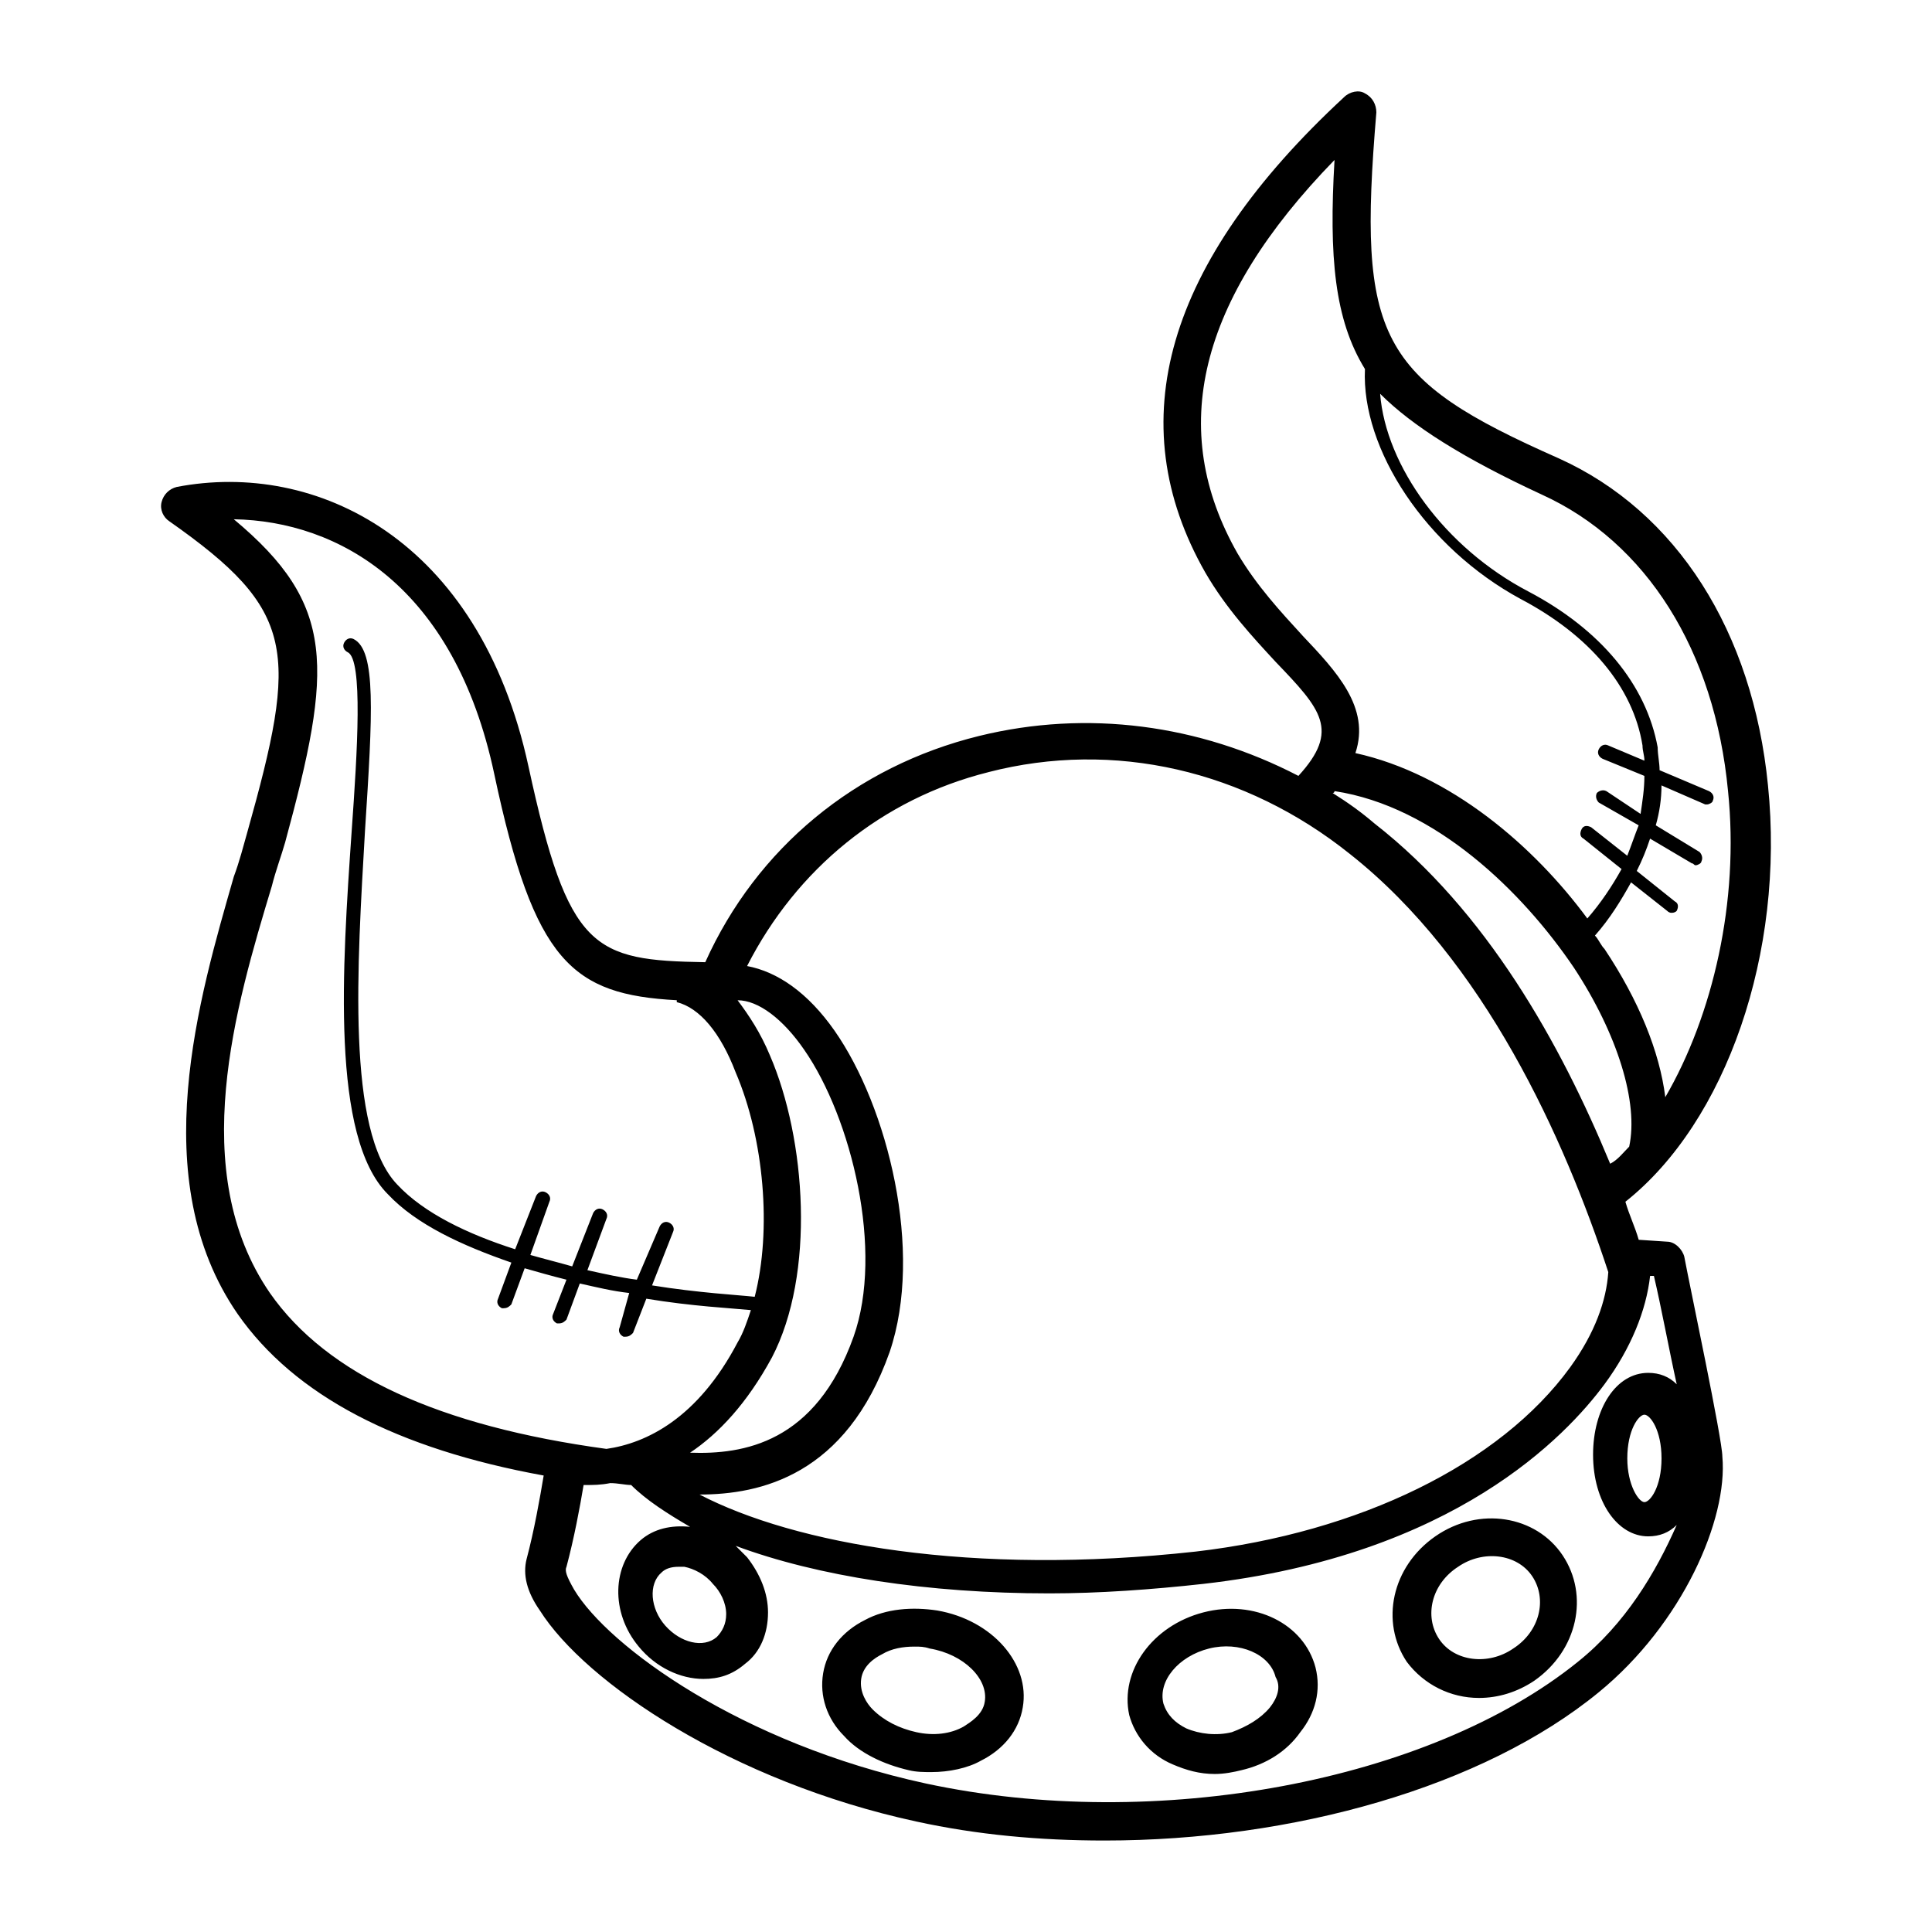 <?xml version="1.0" encoding="UTF-8"?>
<!-- Uploaded to: ICON Repo, www.svgrepo.com, Generator: ICON Repo Mixer Tools -->
<svg fill="#000000" width="800px" height="800px" version="1.1" viewBox="144 144 512 512" xmlns="http://www.w3.org/2000/svg">
 <path d="m590.37 477.09c-0.504-2.016-2.519-4.031-4.535-4.031l-7.559-0.504c-1.008-3.527-2.519-6.551-3.527-10.078 26.703-21.16 42.32-66 37.785-110.34-4.031-40.809-24.184-72.547-55.418-86.656-47.863-21.16-53.402-31.738-48.367-91.691 0-2.016-1.008-4.031-3.023-5.039-1.512-1.008-4.031-0.504-5.543 1.008-47.359 43.832-59.449 86.152-36.777 125.95 5.543 9.574 12.594 17.129 18.641 23.68 12.09 12.594 17.129 18.137 6.047 30.23-26.199-13.602-55.922-17.633-84.641-10.578-32.746 8.062-58.945 29.727-72.547 59.953-29.727-0.504-36.273-3.023-46.855-51.891-13.098-60.457-56.426-81.113-93.203-74.059-2.016 0.504-3.527 2.016-4.031 4.031s0.504 4.031 2.016 5.039c33.754 23.68 34.258 34.258 20.656 82.625-1.008 3.527-2.016 7.559-3.527 11.586-9.07 31.738-23.68 80.105 1.008 115.88 15.113 21.664 42.32 35.77 81.113 42.824-1.008 6.047-2.519 14.609-4.535 22.168-1.008 4.031 0 8.566 3.527 13.602 12.09 19.145 50.883 45.344 99.754 55.922 16.121 3.527 32.746 5.039 49.879 5.039 49.879 0 100.26-14.105 130.99-39.297 22.168-18.137 34.258-45.848 32.746-62.473 0-4.535-8.566-44.84-10.078-52.898zm-28.215 107.31c-39.297 31.738-111.85 45.344-172.81 32.242-48.871-10.578-84.137-36.273-93.203-51.387-2.016-3.527-2.519-5.039-2.016-6.047 2.016-7.559 3.527-15.617 4.535-21.664h0.504c2.016 0 4.031 0 6.551-0.504 2.016 0 4.031 0.504 5.543 0.504 4.031 4.031 9.574 7.559 15.617 11.082-5.039-0.504-9.574 0.504-13.098 3.527-7.559 6.551-8.062 19.145-0.504 28.215 4.535 5.543 11.082 8.566 17.129 8.566 4.031 0 7.559-1.008 11.082-4.031 4.031-3.023 6.047-8.062 6.047-13.602 0-5.039-2.016-10.078-5.543-14.609-1.008-1.008-2.016-2.016-3.023-3.023 21.664 8.062 50.883 12.594 83.129 12.594 13.098 0 27.207-1.008 40.809-2.519 66.504-7.559 96.227-39.297 106.3-52.898 7.055-9.574 11.082-19.648 12.09-28.719h1.008c2.016 8.566 4.031 19.648 6.047 28.719-2.016-2.016-4.535-3.023-7.559-3.023-8.566 0-14.609 9.574-14.609 21.664 0 12.594 6.551 21.664 14.609 21.664 3.023 0 5.543-1.008 7.559-3.023-5.543 12.594-13.602 26.199-26.199 36.273zm-99.25-13.098c-13.602 3.527-22.168 15.617-19.648 27.207 1.512 5.543 5.543 10.578 11.586 13.098 3.527 1.512 7.055 2.519 11.082 2.519 2.519 0 5.039-0.504 7.055-1.008 6.551-1.512 12.09-5.039 15.617-10.078 4.031-5.039 5.543-11.082 4.031-17.129-3.023-11.586-16.121-18.137-29.727-14.609zm-70.535-0.504c-6.551-1.008-13.602-0.504-19.145 2.519-6.047 3.023-10.078 8.062-11.082 14.105-1.008 6.047 1.008 12.09 5.543 16.625 4.031 4.535 10.578 7.559 17.129 9.07 2.016 0.504 4.031 0.504 6.047 0.504 4.535 0 9.574-1.008 13.098-3.023 6.047-3.023 10.078-8.062 11.082-14.105 2.016-11.586-8.062-23.176-22.672-25.695zm88.168 25.695c-2.519 3.023-6.047 5.039-10.078 6.551-4.031 1.008-8.566 0.504-12.09-1.008-3.023-1.512-5.039-3.527-6.047-6.551-1.512-6.047 4.031-12.594 12.09-14.609 8.062-2.016 16.121 1.512 17.633 7.559 1.512 2.519 0.504 5.543-1.512 8.062zm-75.57-1.512c-0.504 3.527-4.031 5.543-5.543 6.551-3.527 2.016-8.062 2.519-12.594 1.512-4.535-1.008-8.566-3.023-11.586-6.047-1.512-1.512-3.527-4.535-3.023-8.062s3.527-5.543 5.543-6.551c2.519-1.512 5.543-2.016 8.566-2.016 1.512 0 2.519 0 4.031 0.504 9.07 1.512 15.617 8.062 14.609 14.105zm119.4-43.832c-11.586 8.062-14.609 22.672-7.559 33.25 4.535 6.047 11.586 9.574 19.145 9.574 5.039 0 10.078-1.512 14.609-4.535 11.586-8.062 14.609-22.672 7.559-33.25-7.055-10.578-22.168-13.098-33.754-5.039zm20.656 29.727c-6.551 4.535-15.617 3.527-19.648-2.519s-2.016-14.609 5.039-19.145c6.551-4.535 15.617-3.527 19.648 2.519s2.016 14.609-5.039 19.145zm-208.58-9.07c0 2.519-1.008 4.535-2.519 6.047-3.527 3.023-9.574 1.512-13.602-3.023-4.031-4.535-4.535-11.082-1.008-14.105 1.008-1.008 2.519-1.512 4.535-1.512h1.512c2.519 0.504 5.543 2.016 7.559 4.535 2.016 2.016 3.527 5.039 3.527 8.062zm69.527-223.19c33.25-8.566 68.016-0.504 95.723 21.664 35.77 28.215 56.93 75.57 68.52 110.84-0.504 7.559-3.527 16.121-10.078 25.191-18.641 25.695-55.922 43.832-99.25 48.871-59.449 6.551-106.3-2.016-131.5-15.113 16.121 0 38.793-5.039 50.383-37.785 9.07-26.703-0.504-64.992-14.609-85.145-7.055-10.078-15.113-15.617-23.176-17.129 13.098-25.695 35.77-44.336 63.984-51.387zm178.35 181.88c0 7.559-3.023 11.586-4.535 11.586-1.512 0-4.535-4.535-4.535-11.586 0-7.559 3.023-11.586 4.535-11.586 1.512 0 4.535 4.031 4.535 11.586zm-235.78-26.703c11.586-22.168 9.07-57.938-0.504-80.105-2.519-6.047-5.543-10.578-8.566-14.609 5.543 0 12.09 5.039 17.633 13.098 12.594 18.137 21.16 53.402 13.098 76.074-10.078 28.215-29.223 31.234-43.328 30.73 7.559-5.039 15.113-13.098 21.664-25.191zm-71.039-13.098h-0.504c-1.008-0.504-1.512-1.512-1.008-2.519l3.527-9.574c-13.098-4.535-25.191-10.078-32.746-18.137-15.113-15.113-12.09-59.953-9.574-96.227 1.512-21.16 3.023-45.344-1.008-47.359-1.008-0.504-1.512-1.512-1.008-2.519 0.504-1.008 1.512-1.512 2.519-1.008 6.047 3.023 5.039 19.648 3.023 50.883-2.016 35.266-5.039 79.602 8.566 93.707 7.055 7.559 18.641 13.098 31.234 17.129l5.543-14.105c0.504-1.008 1.512-1.512 2.519-1.008 1.008 0.504 1.512 1.512 1.008 2.519l-5.039 14.105c3.527 1.008 7.559 2.016 11.082 3.023l5.543-14.105c0.504-1.008 1.512-1.512 2.519-1.008 1.008 0.504 1.512 1.512 1.008 2.519l-5.039 13.602c4.535 1.008 9.07 2.016 13.098 2.519l6.047-14.105c0.504-1.008 1.512-1.512 2.519-1.008 1.008 0.504 1.512 1.512 1.008 2.519l-5.543 14.105c12.594 2.016 22.672 2.519 27.207 3.023 4.535-17.633 2.519-41.816-5.039-59.449-4.031-10.578-9.574-17.129-15.617-18.641v-0.504c-27.711-1.512-37.785-10.078-48.367-59.953-10.578-49.879-41.312-67.008-69.023-67.512 27.207 22.672 26.199 39.297 13.602 85.648-1.008 3.527-2.519 7.559-3.527 11.586-9.574 31.738-22.672 75.57-0.504 107.82 15.113 21.664 44.84 35.266 89.176 41.312 10.578-1.512 24.184-8.062 34.762-28.215 1.512-2.519 2.519-5.543 3.527-8.566-5.039-0.504-15.617-1.008-27.711-3.023l-3.527 9.07c-0.504 0.504-1.008 1.008-2.016 1.008h-0.504c-1.008-0.504-1.512-1.512-1.008-2.519l2.519-9.07c-4.535-0.504-8.566-1.512-13.098-2.519l-3.527 9.574c-0.504 0.504-1.008 1.008-2.016 1.008h-0.504c-1.008-0.504-1.512-1.512-1.008-2.519l3.527-9.07c-4.031-1.008-7.559-2.016-11.082-3.023l-3.527 9.574c-0.504 0.504-1.008 1.008-2.016 1.008zm220.16-137.04c26.703 4.031 49.879 26.703 63.48 46.855 11.586 17.633 17.129 35.77 14.609 47.359-1.512 1.512-3.023 3.527-5.039 4.535-13.098-31.738-32.746-67.008-62.473-90.184-3.527-3.023-7.055-5.543-11.082-8.062 0 0 0.504 0 0.504-0.504zm70.422 40.289c0.332 0.551 0.676 1.09 1.117 1.527 9.07 13.602 14.609 27.207 16.121 39.297 12.594-21.664 19.648-51.891 16.625-81.113-3.527-37.281-21.664-66-49.375-78.594-20.656-9.574-34.258-18.137-42.824-26.703 1.512 19.145 17.129 40.809 39.297 52.395 19.145 10.078 31.234 24.688 34.258 41.312 0 2.016 0.504 4.031 0.504 6.047l13.098 5.543c1.008 0.504 1.512 1.512 1.008 2.519 0 0.504-1.008 1.008-1.512 1.008h-0.504l-11.586-5.039c0 3.527-0.504 7.055-1.512 10.578l11.586 7.055c0.504 0.504 1.008 1.512 0.504 2.519 0 0.504-1.008 1.008-1.512 1.008s-0.504-0.504-1.008-0.504l-11.082-6.551c-1.008 3.023-2.016 5.543-3.527 8.566l10.078 8.062c1.008 0.504 1.008 1.512 0.504 2.519-0.504 0.504-1.008 0.504-1.512 0.504 0 0-0.504 0-1.008-0.504l-9.574-7.559c-2.519 4.535-5.543 9.574-9.574 14.105 0.438 0.441 0.785 0.977 1.117 1.527l0.281 0.473zm-78.988-81.602c-5.543-6.047-12.09-13.098-17.129-21.664-18.641-32.746-10.578-67.008 25.695-104.29-1.512 25.695 0 42.32 8.062 55.418-1.008 21.16 16.121 47.359 41.312 60.961 18.137 9.574 29.727 23.176 32.242 38.793 0 1.512 0.504 2.519 0.504 4.031l-9.574-4.031c-1.008-0.504-2.016 0-2.519 1.008-0.504 1.008 0 2.016 1.008 2.519l11.082 4.535c0 3.527-0.504 6.551-1.008 10.078l-9.07-6.047c-1.008-0.504-2.016 0-2.519 0.504-0.504 1.008 0 2.016 0.504 2.519l10.578 6.047c-1.008 2.519-2.016 5.543-3.023 8.062l-9.574-7.559c-1.008-0.504-2.016-0.504-2.519 0.504-0.504 1.008-0.504 2.016 0.504 2.519l10.078 8.062c-2.519 4.535-5.543 9.07-9.07 13.098-14.105-19.145-36.273-38.289-61.465-43.832 4.031-12.09-5.039-21.664-14.105-31.234z" fill-rule="evenodd"/>
</svg>